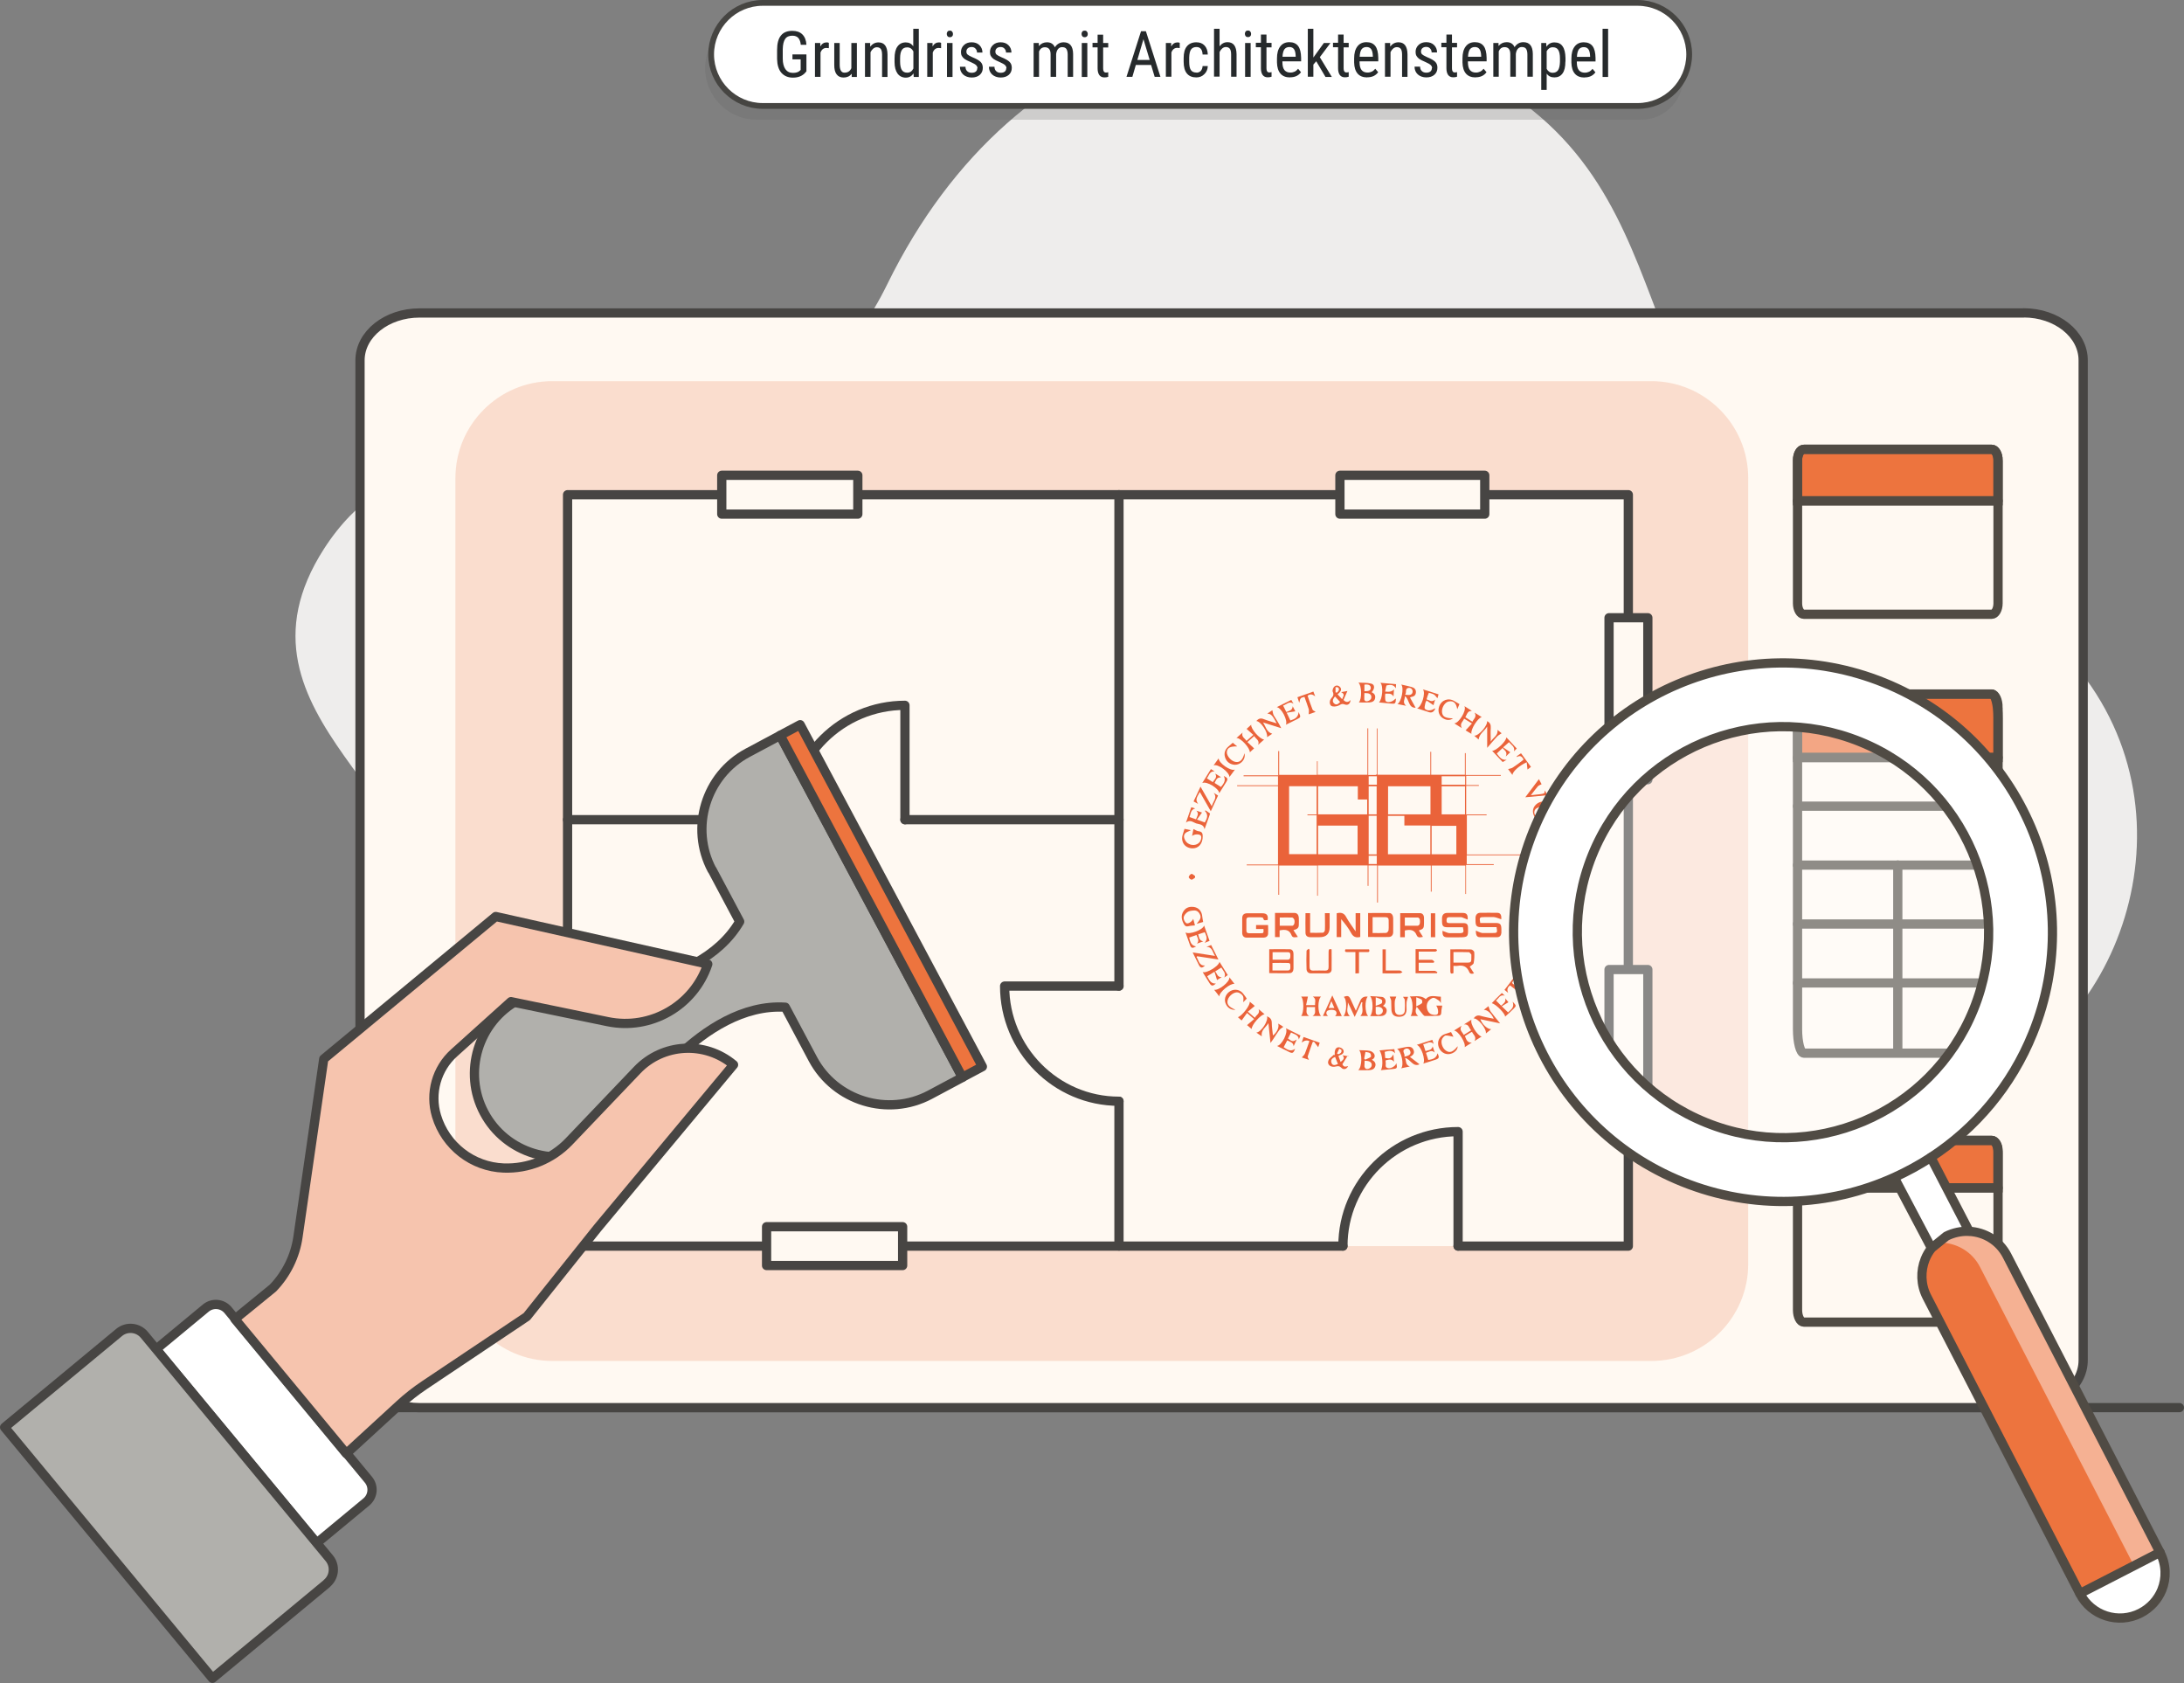 <?xml version="1.0" encoding="UTF-8"?><svg id="a" xmlns="http://www.w3.org/2000/svg" viewBox="0 0 189.09 145.68"><rect x="0" y="0" width="189.09" height="145.68" fill="#808080" stroke="none"/><defs><style>.b,.c,.d,.e,.f,.g,.h,.i,.j,.k{stroke-linecap:round;}.b,.c,.d,.e,.f,.g,.h,.i,.k{stroke-width:.8px;}.b,.c,.d,.e,.f,.g,.h,.j,.k{stroke-linejoin:round;}.b,.c,.d,.i{fill:none;}.b,.i{stroke:#504b44;}.l,.m,.n,.j,.k{fill:#fff;}.c,.e,.f,.g,.h,.k{stroke:#474543;}.d,.j{stroke:#464542;}.o{opacity:.53;}.o,.f{fill:#f6c4ae;}.e{fill:#fff9f2;}.p{fill:#ea633a;}.m{opacity:.44;}.q{fill:#606061;isolation:isolate;opacity:.23;}.r{fill:#262a2c;}.g{fill:#b1b0ac;}.s,.h{fill:#ed743e;}.i{stroke-miterlimit:10;}.n{opacity:.36;}.j{stroke-width:.5px;}.t{fill:#eeedec;}</style></defs><g><path class="t" d="M178.5,121.84s-6.41-23.82,1.88-35.22c8.29-11.4,7.14-31.85-17.25-39.12-24.39-7.27-15.05-29.1-33.63-40.15S88.06,1.66,76.81,24.62s-37.56,5.5-48.75,22.87c-9.47,14.7,11.53,22.03,7.74,33.36-3.79,11.33-13.42,29.69-6.14,40.99H178.5Z"/><line class="d" x1="179.61" y1="121.84" x2="188.69" y2="121.84"/><line class="d" x1="177.35" y1="121.84" x2="176.95" y2="121.84"/><line class="d" x1="18.61" y1="121.84" x2="174.27" y2="121.84"/></g><g><g><path class="q" d="M142.1,10.36H65.51c-2.45,0-4.46-2.01-4.46-4.46h0c0-2.46,2.01-4.47,4.46-4.47h75.76c2.45,0,4.46,2.01,4.46,4.46v.83c0,2-1.63,3.64-3.63,3.64Z"/><path class="j" d="M141.79,9.17H66.03c-2.45,0-4.46-2.01-4.46-4.46h0c0-2.45,2.01-4.46,4.46-4.46h75.76c2.45,0,4.46,2.01,4.46,4.46h0c0,2.45-2.01,4.46-4.46,4.46Z"/></g><path class="r" d="M69.82,6.17l-.09,.11c-.25,.29-.61,.44-1.08,.44-.42,0-.75-.14-1-.42-.24-.28-.36-.68-.37-1.2v-.78c0-.55,.11-.97,.33-1.24,.22-.28,.55-.41,.99-.41,.37,0,.66,.1,.87,.31,.21,.21,.33,.51,.35,.9h-.49c-.02-.25-.09-.44-.2-.58-.12-.14-.29-.21-.53-.21-.28,0-.49,.09-.62,.28-.13,.19-.2,.48-.21,.89v.81c0,.4,.08,.7,.23,.92,.15,.21,.37,.32,.65,.32,.26,0,.47-.06,.6-.19l.07-.07v-.91h-.71v-.43h1.21v1.48Zm1.94-2c-.07-.01-.14-.02-.21-.02-.24,0-.41,.13-.51,.4v2.1h-.48V3.72h.46v.3c.14-.24,.32-.35,.55-.35,.08,0,.14,.01,.19,.04v.47Zm1.96,2.23c-.16,.21-.39,.31-.69,.31-.26,0-.46-.09-.6-.28s-.2-.45-.2-.8v-1.91h.47v1.88c0,.46,.14,.69,.41,.69,.29,0,.49-.13,.6-.39V3.72h.48v2.94h-.45v-.26Zm1.62-2.68v.32c.2-.25,.43-.37,.72-.37,.51,0,.77,.35,.78,1.04v1.95h-.47v-1.93c0-.23-.04-.39-.11-.49-.08-.1-.19-.15-.34-.15-.12,0-.22,.04-.32,.12-.09,.08-.17,.18-.23,.31v2.13h-.48V3.72h.45Zm2.11,1.34c0-.45,.08-.8,.25-1.03,.17-.24,.41-.36,.72-.36,.28,0,.5,.11,.65,.34v-1.52h.48V6.66h-.44l-.02-.31c-.16,.25-.38,.37-.67,.37s-.54-.12-.71-.35c-.17-.24-.26-.57-.26-1v-.3Zm.48,.27c0,.33,.05,.57,.15,.73,.1,.15,.25,.23,.47,.23,.24,0,.41-.12,.53-.36v-1.48c-.12-.23-.3-.35-.53-.35s-.38,.08-.47,.23c-.1,.15-.15,.39-.15,.71v.29Zm3.55-1.16c-.07-.01-.14-.02-.21-.02-.24,0-.41,.13-.51,.4v2.1h-.48V3.72h.46v.3c.14-.24,.32-.35,.55-.35,.08,0,.14,.01,.19,.04v.47Zm1.03-1.23c0,.08-.02,.15-.07,.2-.04,.05-.11,.08-.2,.08s-.16-.03-.2-.08-.07-.12-.07-.2,.02-.15,.07-.21,.11-.08,.2-.08,.16,.03,.2,.09c.05,.06,.07,.13,.07,.21Zm-.04,3.72h-.48V3.72h.48v2.94Zm2.16-.75c0-.1-.04-.19-.12-.27s-.23-.16-.45-.26c-.26-.11-.44-.2-.54-.27s-.18-.16-.24-.26-.08-.21-.08-.35c0-.24,.09-.44,.26-.6s.39-.24,.66-.24c.28,0,.51,.08,.68,.25s.26,.38,.26,.64h-.47c0-.13-.04-.24-.13-.34s-.2-.14-.34-.14-.25,.04-.33,.11-.12,.17-.12,.29c0,.1,.03,.18,.09,.24s.2,.14,.42,.24c.35,.14,.59,.28,.72,.41s.19,.3,.19,.51c0,.26-.09,.46-.26,.61-.17,.15-.41,.23-.7,.23s-.55-.09-.74-.26c-.19-.18-.28-.4-.28-.67h.48c0,.16,.05,.29,.15,.38,.09,.09,.22,.14,.39,.14,.16,0,.28-.04,.36-.11,.08-.07,.12-.17,.12-.29Zm2.51,0c0-.1-.04-.19-.12-.27s-.23-.16-.45-.26c-.26-.11-.44-.2-.54-.27s-.18-.16-.24-.26-.08-.21-.08-.35c0-.24,.09-.44,.26-.6s.39-.24,.66-.24c.28,0,.51,.08,.68,.25s.26,.38,.26,.64h-.47c0-.13-.04-.24-.13-.34s-.2-.14-.34-.14-.25,.04-.33,.11-.12,.17-.12,.29c0,.1,.03,.18,.09,.24s.2,.14,.42,.24c.35,.14,.59,.28,.72,.41s.19,.3,.19,.51c0,.26-.09,.46-.26,.61-.17,.15-.41,.23-.7,.23s-.55-.09-.74-.26c-.19-.18-.28-.4-.28-.67h.48c0,.16,.05,.29,.15,.38,.09,.09,.22,.14,.39,.14,.16,0,.28-.04,.36-.11,.08-.07,.12-.17,.12-.29Zm2.8-2.19v.27c.19-.22,.42-.33,.71-.33,.32,0,.55,.14,.68,.43,.18-.28,.44-.43,.76-.43,.54,0,.81,.34,.82,1.01v1.98h-.47v-1.93c0-.21-.04-.37-.11-.48s-.2-.16-.38-.16c-.14,0-.26,.06-.35,.17s-.14,.26-.16,.43v1.97h-.48v-1.95c0-.41-.17-.61-.49-.61-.24,0-.41,.12-.51,.36v2.2h-.47V3.72h.45Zm4.24-.78c0,.08-.02,.15-.07,.2-.04,.05-.11,.08-.2,.08s-.16-.03-.2-.08-.07-.12-.07-.2,.02-.15,.07-.21,.11-.08,.2-.08,.16,.03,.2,.09c.05,.06,.07,.13,.07,.21Zm-.04,3.72h-.48V3.72h.48v2.94Zm1.37-3.65v.71h.44v.39h-.44v1.82c0,.12,.02,.2,.06,.26,.04,.06,.1,.09,.19,.09,.06,0,.13-.01,.19-.03v.4c-.11,.04-.22,.05-.34,.05-.19,0-.33-.07-.43-.2-.1-.14-.15-.33-.15-.58v-1.82h-.44v-.39h.44v-.71h.47Zm4.15,2.61h-1.32l-.3,1.03h-.51l1.26-3.95h.42l1.26,3.95h-.5l-.31-1.03Zm-1.19-.43h1.07l-.54-1.8-.53,1.8Zm3.67-1.03c-.07-.01-.14-.02-.21-.02-.24,0-.41,.13-.51,.4v2.1h-.48V3.72h.46v.3c.14-.24,.32-.35,.55-.35,.08,0,.14,.01,.19,.04v.47Zm1.44,2.13c.16,0,.28-.05,.38-.15,.09-.1,.15-.24,.16-.42h.45c-.01,.28-.11,.52-.3,.7-.19,.19-.42,.28-.69,.28-.36,0-.63-.11-.82-.34-.19-.23-.28-.57-.28-1.02v-.32c0-.44,.09-.78,.28-1.01,.19-.23,.46-.35,.82-.35,.3,0,.53,.09,.71,.28s.27,.45,.28,.78h-.45c-.01-.22-.06-.38-.15-.49s-.22-.16-.38-.16c-.21,0-.37,.07-.47,.21-.1,.14-.15,.37-.16,.69v.37c0,.35,.05,.59,.15,.73,.1,.14,.26,.21,.48,.21Zm2.01-2.28c.18-.24,.41-.36,.69-.36,.51,0,.77,.35,.78,1.04v1.95h-.47v-1.93c0-.23-.04-.39-.11-.49-.08-.1-.19-.15-.34-.15-.12,0-.22,.04-.32,.12-.09,.08-.17,.18-.23,.31v2.13h-.48V2.49h.48v1.53Zm2.73-1.08c0,.08-.02,.15-.07,.2-.04,.05-.11,.08-.2,.08s-.16-.03-.2-.08-.07-.12-.07-.2,.02-.15,.07-.21,.11-.08,.2-.08,.16,.03,.2,.09c.05,.06,.07,.13,.07,.21Zm-.04,3.72h-.48V3.72h.48v2.94Zm1.37-3.65v.71h.44v.39h-.44v1.82c0,.12,.02,.2,.06,.26,.04,.06,.1,.09,.19,.09,.06,0,.13-.01,.19-.03v.4c-.11,.04-.22,.05-.34,.05-.19,0-.33-.07-.43-.2-.1-.14-.15-.33-.15-.58v-1.82h-.44v-.39h.44v-.71h.47Zm2.04,3.7c-.36,0-.64-.11-.83-.33-.19-.22-.29-.54-.3-.96v-.36c0-.44,.09-.78,.28-1.03,.19-.25,.45-.37,.79-.37s.59,.11,.76,.33c.17,.22,.25,.56,.26,1.02v.31h-1.62v.07c0,.31,.06,.54,.18,.69,.12,.14,.29,.21,.51,.21,.14,0,.26-.03,.37-.08,.11-.05,.21-.14,.3-.25l.25,.3c-.21,.29-.52,.44-.94,.44Zm-.05-2.63c-.2,0-.34,.07-.44,.2-.09,.14-.15,.35-.16,.64h1.14v-.06c-.01-.28-.06-.48-.15-.6-.09-.12-.22-.18-.4-.18Zm2.32,1.23l-.25,.29v1.05h-.48V2.49h.48v2.49l.91-1.26h.57l-.92,1.23,1.04,1.71h-.55l-.79-1.34Zm2.37-2.3v.71h.44v.39h-.44v1.82c0,.12,.02,.2,.06,.26,.04,.06,.1,.09,.19,.09,.06,0,.13-.01,.19-.03v.4c-.11,.04-.22,.05-.34,.05-.19,0-.33-.07-.43-.2-.1-.14-.15-.33-.15-.58v-1.82h-.44v-.39h.44v-.71h.47Zm2.04,3.7c-.36,0-.64-.11-.83-.33-.19-.22-.29-.54-.3-.96v-.36c0-.44,.09-.78,.28-1.03,.19-.25,.45-.37,.79-.37s.59,.11,.76,.33c.17,.22,.25,.56,.26,1.02v.31h-1.62v.07c0,.31,.06,.54,.18,.69,.12,.14,.29,.21,.51,.21,.14,0,.26-.03,.37-.08,.11-.05,.21-.14,.3-.25l.25,.3c-.21,.29-.52,.44-.94,.44Zm-.05-2.63c-.2,0-.34,.07-.44,.2-.09,.14-.15,.35-.16,.64h1.14v-.06c-.01-.28-.06-.48-.15-.6-.09-.12-.22-.18-.4-.18Zm2.04-.36v.32c.2-.25,.43-.37,.72-.37,.51,0,.77,.35,.78,1.04v1.95h-.47v-1.93c0-.23-.04-.39-.11-.49-.08-.1-.19-.15-.34-.15-.12,0-.22,.04-.32,.12-.09,.08-.17,.18-.23,.31v2.13h-.48V3.72h.45Zm3.63,2.19c0-.1-.04-.19-.12-.27s-.23-.16-.45-.26c-.26-.11-.44-.2-.54-.27s-.18-.16-.24-.26-.08-.21-.08-.35c0-.24,.09-.44,.26-.6s.39-.24,.66-.24c.28,0,.51,.08,.68,.25s.26,.38,.26,.64h-.47c0-.13-.04-.24-.13-.34s-.2-.14-.34-.14-.25,.04-.33,.11-.12,.17-.12,.29c0,.1,.03,.18,.09,.24s.2,.14,.42,.24c.35,.14,.59,.28,.72,.41s.19,.3,.19,.51c0,.26-.09,.46-.26,.61-.17,.15-.41,.23-.7,.23s-.55-.09-.74-.26c-.19-.18-.28-.4-.28-.67h.48c0,.16,.05,.29,.15,.38,.09,.09,.22,.14,.39,.14,.16,0,.28-.04,.36-.11,.08-.07,.12-.17,.12-.29Zm1.72-2.9v.71h.44v.39h-.44v1.82c0,.12,.02,.2,.06,.26,.04,.06,.1,.09,.19,.09,.06,0,.13-.01,.19-.03v.4c-.11,.04-.22,.05-.34,.05-.19,0-.33-.07-.43-.2-.1-.14-.15-.33-.15-.58v-1.82h-.44v-.39h.44v-.71h.47Zm2.04,3.7c-.36,0-.64-.11-.83-.33-.19-.22-.29-.54-.3-.96v-.36c0-.44,.09-.78,.28-1.03,.19-.25,.45-.37,.79-.37s.59,.11,.76,.33c.17,.22,.25,.56,.26,1.02v.31h-1.62v.07c0,.31,.06,.54,.18,.69,.12,.14,.29,.21,.51,.21,.14,0,.26-.03,.37-.08,.11-.05,.21-.14,.3-.25l.25,.3c-.21,.29-.52,.44-.94,.44Zm-.05-2.63c-.2,0-.34,.07-.44,.2-.09,.14-.15,.35-.16,.64h1.14v-.06c-.01-.28-.06-.48-.15-.6-.09-.12-.22-.18-.4-.18Zm2.04-.36v.27c.19-.22,.42-.33,.71-.33,.32,0,.55,.14,.68,.43,.18-.28,.44-.43,.76-.43,.54,0,.81,.34,.82,1.01v1.98h-.47v-1.93c0-.21-.04-.37-.11-.48s-.2-.16-.38-.16c-.14,0-.26,.06-.35,.17s-.14,.26-.16,.43v1.97h-.48v-1.95c0-.41-.17-.61-.49-.61-.24,0-.41,.12-.51,.36v2.2h-.47V3.72h.45Zm5.79,1.61c0,.47-.08,.81-.25,1.04-.17,.23-.4,.34-.7,.34s-.52-.11-.67-.33v1.41h-.47V3.72h.43l.02,.33c.16-.25,.39-.38,.69-.38,.32,0,.56,.11,.71,.34,.16,.22,.24,.56,.25,1.01v.32Zm-.47-.27c0-.33-.05-.57-.15-.73-.1-.16-.26-.23-.48-.23s-.4,.12-.52,.34v1.53c.12,.22,.29,.34,.52,.34,.21,0,.37-.08,.47-.23,.1-.16,.15-.4,.16-.72v-.29Zm2.12,1.66c-.36,0-.64-.11-.83-.33-.19-.22-.29-.54-.3-.96v-.36c0-.44,.09-.78,.28-1.03,.19-.25,.45-.37,.79-.37s.59,.11,.76,.33c.17,.22,.25,.56,.26,1.02v.31h-1.62v.07c0,.31,.06,.54,.18,.69,.12,.14,.29,.21,.51,.21,.14,0,.26-.03,.37-.08,.11-.05,.21-.14,.3-.25l.25,.3c-.21,.29-.52,.44-.94,.44Zm-.05-2.63c-.2,0-.34,.07-.44,.2-.09,.14-.15,.35-.16,.64h1.14v-.06c-.01-.28-.06-.48-.15-.6-.09-.12-.22-.18-.4-.18Zm2.1,2.58h-.48V2.49h.48V6.66Z"/></g><g><path class="e" d="M175.21,27.09H36.32c-2.84,0-5.15,1.83-5.15,4.1V117.74c0,2.26,2.31,4.1,5.15,4.1H175.21c2.84,0,5.15-1.84,5.15-4.1V31.18c0-2.27-2.31-4.1-5.15-4.1Z"/><path class="o" d="M142.98,32.99H47.82c-4.63,0-8.39,3.76-8.39,8.39V109.41c0,4.63,3.76,8.39,8.39,8.39h95.15c4.63,0,8.39-3.76,8.39-8.39V41.38c0-4.63-3.76-8.39-8.39-8.39Z"/><g><path class="l" d="M172.99,39.84v3.51h-17.36v-3.51c0-.53,.24-.95,.55-.95h16.26c.31,0,.55,.42,.55,.95Z"/><path class="s" d="M172.99,43.5v-3.66c0-.53-.24-.95-.55-.95h-16.26c-.31,0-.55,.42-.55,.95v3.66h17.36Z"/></g><g><path class="l" d="M172.99,99.59v3.23h-17.36v-3.23c0-.49,.24-.87,.55-.87h16.26c.31,0,.55,.39,.55,.87Z"/><path class="s" d="M172.99,102.86v-3.1c0-.58-.24-1.05-.55-1.05h-16.26c-.31,0-.55,.46-.55,1.05v3.1h17.36Z"/></g><g><path class="s" d="M172.99,65.22v-3.98c0-.65-.24-1.17-.55-1.17h-16.26c-.31,0-.55,.52-.55,1.17v3.98h17.36Z"/><path class="s" d="M172.99,65.22v-3.08c0-1.15-.24-2.07-.55-2.07h-16.26c-.31,0-.55,.91-.55,2.07v3.08h17.36Z"/></g><g><path class="i" d="M172.99,39.84v3.51h-17.36v-3.51c0-.53,.24-.95,.55-.95h16.26c.31,0,.55,.42,.55,.95Z"/><g><path class="i" d="M172.99,43.35v8.87c0,.52-.24,.95-.55,.95h-16.26c-.31,0-.55-.43-.55-.95v-12.38c0-.53,.24-.95,.55-.95h16.26c.31,0,.55,.42,.55,.95v3.51Z"/><line class="i" x1="155.63" y1="43.35" x2="172.99" y2="43.35"/></g></g><g><path class="i" d="M172.99,99.59v3.23h-17.36v-3.23c0-.49,.24-.87,.55-.87h16.26c.31,0,.55,.39,.55,.87Z"/><g><path class="i" d="M172.99,103.62v9.77c0,.57-.24,1.05-.55,1.05h-16.26c-.31,0-.55-.47-.55-1.05v-13.64c0-.58,.24-1.05,.55-1.05h16.26c.31,0,.55,.46,.55,1.05v3.87Z"/><line class="i" x1="155.63" y1="102.82" x2="172.99" y2="102.82"/></g></g><g><path class="i" d="M172.99,61.25v4.32h-17.36v-4.32c0-.65,.24-1.17,.55-1.17h16.26c.31,0,.55,.52,.55,1.17Z"/><g><path class="i" d="M172.99,69.78v19.31c0,1.13-.24,2.07-.55,2.07h-16.26c-.31,0-.55-.94-.55-2.07v-26.95c0-1.15,.24-2.07,.55-2.07h16.26c.31,0,.55,.91,.55,2.07v7.64Z"/><line class="i" x1="155.63" y1="65.57" x2="172.99" y2="65.57"/><line class="i" x1="155.63" y1="69.78" x2="172.99" y2="69.78"/><line class="i" x1="155.63" y1="74.88" x2="172.99" y2="74.88"/><line class="i" x1="155.63" y1="79.98" x2="172.99" y2="79.98"/><line class="i" x1="155.63" y1="85.08" x2="172.99" y2="85.08"/><line class="i" x1="164.31" y1="74.88" x2="164.31" y2="90.73"/></g></g><g><polyline class="e" points="116.27 107.86 49.14 107.86 49.14 42.82 140.98 42.82 140.98 107.86 126.24 107.86"/><path class="c" d="M126.24,107.85v-9.9c-5.47,0-9.97,4.43-9.97,9.9"/><path class="c" d="M78.35,70.95v-9.9c-5.47,0-9.97,4.43-9.97,9.9"/><path class="c" d="M96.88,85.35h-9.9c0,5.47,4.43,9.97,9.9,9.97"/><polygon class="e" points="62.49 41.14 62.49 42.82 62.49 44.5 74.27 44.5 74.27 42.82 74.27 41.14 62.49 41.14"/><polygon class="e" points="66.37 106.18 66.37 107.86 66.37 109.54 78.15 109.54 78.15 107.86 78.15 106.18 66.37 106.18"/><polygon class="e" points="49.14 82.88 47.46 82.88 47.46 94.66 49.14 94.66 50.82 94.66 50.82 82.88 49.14 82.88"/><polygon class="e" points="122.43 41.14 116.01 41.14 116.01 42.82 116.01 44.5 122.43 44.5 128.55 44.5 128.55 41.14 122.43 41.14"/><rect class="e" x="139.31" y="53.47" width="3.36" height="14.02"/><rect class="e" x="139.31" y="83.92" width="3.36" height="14.02"/><polyline class="e" points="96.88 85.35 96.88 72.71 96.88 42.82"/><line class="e" x1="96.88" y1="107.85" x2="96.88" y2="95.32"/><line class="e" x1="78.35" y1="70.95" x2="96.88" y2="70.95"/><line class="e" x1="49.14" y1="70.95" x2="68.38" y2="70.95"/></g></g><g><path class="p" d="M126.93,74.89v2.49h-.06v-2.46h-2.92v2.26h-.07v-2.26h-4.58v3.2h-.07v-3.21h-.75v1.77h-.07v-1.77h-4.31v2.62h-.06v-2.61h-3.29v2.53h-.07v-2.55h-2.74v-.07h2.71v-6.79h-3.54v-.07h3.54v-.78h-2.98v-.08h3v-2.1h.08v2.06h3.27v-1.18h.06v1.17h4.31v-4.02h.07v4.04c.22,0,.4,0,.59,0,.21,0,.15-.16,.15-.28,0-1.15,0-2.3,0-3.44v-.31h.06v4.01h4.58v-1.99h.07v1.99h2.92v-1.87h.07v1.89h3.04v.07h-3v.8h1.1v.07h-1.1v2.48h1.77v.07h-1.71v3.39h4.73v.07h-4.74v.77h2.34v.07h-2.41Zm-15.32-6.84v5.88h2.38v-3.36h-.79v-.07h.79v-2.45h-2.39Zm8.56,5.89h3.67v-2.49h-2.25v-.83h-1.42v3.33Zm-2.61-5.88h-3.44v2.43h4.25v-1.29h-.81v-1.14Zm2.62,0v2.43h3.67v-2.43h-3.67Zm-6.06,3.4v2.48h3.42v-2.48h-3.42Zm9.83,2.48h2.14v-2.46h-2.14v2.46Zm2.89-5.88h-2.02v2.43h2.02v-2.43Zm-8.34,2.55v3.34h.69v-3.34h-.69Zm0-.12h.69v-2.43h-.69v2.43Zm8.35-3.3h-2.03v.73h2.03v-.73Zm-8.35,.73h.71v-.73h-.71v.73Zm0,6.15v.72h.7v-.72h-.7Z"/><path class="p" d="M127.78,80.55c.16,.07,.28,.13,.4,.17,.07,.03,.15,.04,.22,.04,.27,0,.54,0,.81,0,.43,0,.45-.02,.36-.51-.43,0-.87,0-1.31,0-.41,0-.5-.1-.51-.51,0-.11,0-.21,0-.32,.02-.24,.15-.4,.4-.41,.49,0,.98-.01,1.47,0,.28,0,.39,.17,.36,.56-.14-.05-.27-.1-.41-.14-.08-.02-.16-.05-.24-.05-.27,0-.54,0-.81,0-.42,0-.45,.03-.36,.51,.43,0,.87,0,1.31,0,.41,0,.51,.1,.52,.51,0,.12,0,.23,0,.35-.02,.22-.14,.37-.36,.37-.5,0-1,.01-1.5,0-.26,0-.36-.17-.35-.58Z"/><path class="p" d="M127.08,79.6c-.15-.06-.26-.11-.38-.15-.06-.02-.12-.06-.19-.06-.35,0-.69,0-1.04,0-.21,0-.22,.12-.23,.28,0,.18,.06,.23,.24,.23,.4,0,.81,0,1.21,0,.31,0,.41,.11,.41,.42,.02,.78,0,.81-.8,.81-.33,0-.66,0-.98,0-.34,0-.45-.14-.43-.56,.14,.05,.25,.1,.37,.14,.08,.03,.16,.06,.24,.06,.27,0,.54,0,.81,0,.42,0,.45-.05,.35-.51-.43,0-.87,0-1.31,0-.4,0-.49-.1-.5-.49,0-.11,0-.21,0-.32,.02-.28,.16-.42,.44-.43,.45-.01,.91,0,1.36,0,.33,0,.45,.15,.42,.58Z"/><path class="p" d="M109.74,79.63c-.14,0-.32,.12-.37-.15,0-.04-.12-.08-.19-.08-.35,0-.69,0-1.04,0-.16,0-.23,.06-.23,.22,0,.3,0,.6,0,.9,0,.19,.07,.26,.26,.26,.31,0,.62,0,.93,0,.31,0,.31-.01,.29-.37h-.64v-.34h1.04c0,.26,.02,.51,0,.77-.02,.2-.17,.31-.39,.32-.48,0-.96,0-1.45,0-.25,0-.39-.14-.4-.4,0-.42,0-.85,0-1.27,0-.3,.14-.44,.44-.44,.43,0,.87,0,1.3,0,.4,0,.53,.18,.46,.61Z"/><path class="p" d="M118.45,81.12v-2.09c.62,0,1.23-.02,1.84,0,.21,0,.32,.21,.33,.42,0,.41,.01,.83,0,1.24,0,.23-.14,.41-.37,.41-.59,.02-1.19,0-1.8,0Zm.39-1.73v1.37c.4,0,.79,.01,1.17-.01,.08,0,.2-.15,.21-.23,.03-.29,0-.58,.01-.87,0-.18-.09-.26-.27-.26-.37,0-.73,0-1.13,0Z"/><path class="p" d="M117.77,81.1c-.36,.09-.61,0-.79-.34-.23-.43-.53-.81-.86-1.2v1.55h-.39v-2.06c.36-.09,.63-.04,.82,.32,.22,.41,.51,.79,.82,1.25v-1.58h.4v2.06Z"/><path class="p" d="M111.99,80.52c.13,.2,.24,.37,.38,.58-.23,.02-.45,.11-.55-.15-.19-.5-.57-.51-1.03-.42v.58h-.4v-2.09c.57,0,1.13,0,1.68,0,.24,0,.36,.17,.38,.4,.01,.22,.01,.44,0,.66-.01,.24-.13,.34-.46,.43Zm-1.19-.39c.38,0,.74,0,1.1,0,.06,0,.14-.11,.16-.18,.03-.11,.03-.24,0-.34-.02-.08-.12-.18-.18-.19-.35-.02-.71,0-1.08,0v.73Z"/><path class="p" d="M122.84,80.53l.36,.56c-.24,.05-.44,.11-.55-.15-.19-.48-.57-.5-1.02-.4v.58h-.4v-2.08c.58,0,1.14,0,1.71,0,.22,0,.34,.16,.35,.39,0,.16,0,.33,0,.49,0,.42-.05,.49-.45,.62Zm-1.21-.4c.38,0,.75,0,1.11,0,.07,0,.17-.1,.18-.16,.03-.13,.03-.27,0-.4-.01-.06-.1-.15-.16-.15-.37-.01-.74,0-1.13,0v.73Z"/><path class="p" d="M124.75,86.27v.55c-.08-.1-.1-.17-.15-.2-.17-.1-.35-.27-.51-.25-.17,.02-.38,.2-.47,.36-.19,.34-.07,.81,.19,1,.18,.13,.54,.16,.65,.05,.11-.11,.04-.57-.12-.74h.53c-.03,.18-.08,.36-.08,.55,0,.21-.07,.32-.26,.33-.39,.02-.78,.03-1.17,.02-.06,0-.13-.1-.19-.16-.17-.21-.33-.42-.51-.64-.16,.36-.11,.62,.13,.8h-.66c.24-.31,.23-1.47-.08-1.69,.52,0,.98-.12,1.4,.23,.35-.42,.83-.21,1.3-.21Zm-2.14,.84c.2-.1,.37-.16,.5-.28,.05-.04,.03-.26-.02-.3-.12-.09-.28-.13-.47-.21v.79Z"/><path class="p" d="M109.89,82.16c.6,0,1.19-.01,1.77,0,.22,0,.33,.18,.33,.4,0,.42,0,.85,0,1.27,0,.22-.11,.4-.33,.4-.58,.02-1.17,0-1.77,0v-2.09Zm.29,.25v.66c.45,0,.87,0,1.29,0,.21,0,.25-.14,.25-.31,0-.16,.02-.34-.2-.34-.44-.01-.88,0-1.33,0Zm-.01,1.59c.46,0,.89,0,1.33,0,.17,0,.23-.11,.22-.27-.01-.16,.05-.37-.19-.38-.45-.02-.9,0-1.36,0v.66Z"/><path class="p" d="M113.44,80.74c.4,0,.76,.01,1.11-.01,.06,0,.16-.15,.16-.23,.02-.48,0-.96,0-1.46h.41v1.22q0,.86-.87,.86c-.27,0-.54,0-.81,0-.24,0-.4-.12-.41-.36-.02-.57,0-1.13,0-1.72h.4v1.69Z"/><path class="p" d="M125.84,83.6v.63c-.18,.08-.27,.05-.27-.15,0-.63,0-1.25,0-1.91,.61,0,1.2-.01,1.79,.01,.1,0,.28,.15,.28,.24,.02,.31,.01,.63-.05,.94-.02,.11-.21,.2-.34,.31,.11,.17,.23,.36,.37,.58-.18,.06-.34,.07-.42-.13-.19-.47-.54-.6-1.01-.52-.11,.02-.23,0-.36,0Zm0-.28c.31,0,.62,0,.93,0,.66,0,.62,.06,.62-.66,0,0,0-.02,0-.03-.07-.08-.14-.21-.22-.21-.44-.02-.88-.01-1.33-.01v.91Z"/><path class="p" d="M122.83,82.39v.69c.38,0,.76,0,1.13,0,.08,0,.15,.09,.22,.14l-.05,.11h-1.3v.7c.46,0,.92,0,1.38,0,.08,0,.16,.08,.24,.12l-.04,.09h-1.85v-2.09c.59,0,1.18,0,1.76,0,.04,0,.08,.08,.11,.12-.06,.04-.11,.1-.17,.1-.38,0-.75,0-1.13,0h-.3Z"/><path class="p" d="M116.91,87.95c-.18,0-.32,0-.47,0-.04,0-.07,0-.12-.01,.3-.27,.31-1.46,.02-1.65,.36-.14,.46-.1,.61,.24,.14,.3,.28,.61,.44,.96,.14-.33,.27-.61,.39-.89q.18-.4,.64-.33c-.27,.25-.26,1.44,.04,1.67h-.68c.35-.35,.08-.79,.18-1.17l-.08-.03c-.19,.41-.37,.81-.59,1.28-.22-.46-.4-.86-.59-1.26,.03,.4-.23,.83,.18,1.2Z"/><path class="p" d="M135.29,73.31c-.27-.26-1.49,0-1.65,.37-.05-.26-.1-.48-.14-.69,.46,.23,.85-.08,1.26-.14-.45-.1-.9-.2-1.43-.32,.41-.31,.76-.57,1.11-.84-.39,.11-.87-.05-1.14,.42-.04-.2-.08-.38-.13-.59,.35,.28,1.54,.02,1.65-.32,.2,.42,.2,.45-.17,.72-.24,.18-.49,.37-.79,.59,.35,.07,.64,.13,.92,.2q.44,.09,.5,.6Z"/><path class="p" d="M134.03,78.94c.38,.3,.73,.58,1.15,.91-.5,.1-.93,.19-1.36,.28,.39,.07,.75,.41,1.2,.13-.05,.2-.09,.38-.15,.6-.16-.41-1.35-.71-1.62-.46,.02-.47,.03-.48,.46-.56,.3-.06,.6-.12,.98-.19-.28-.22-.53-.41-.77-.6q-.34-.27-.16-.71c.17,.32,1.36,.6,1.66,.33l-.18,.74c-.13-.27-.59-.45-1.2-.47Z"/><path class="p" d="M113.38,82.2c0,.49,0,.98,0,1.47,0,.25,.09,.35,.34,.34,.33-.01,.66-.01,.98,0,.26,.01,.34-.1,.33-.35-.01-.43,0-.87,0-1.3,0-.18,.06-.25,.26-.19,0,.58,.01,1.16,0,1.75,0,.21-.16,.33-.37,.33-.47,0-.95,0-1.42,0-.23,0-.37-.15-.38-.36-.02-.53-.02-1.06,0-1.59,0-.06,.12-.12,.19-.18l.07,.08Z"/><path class="p" d="M114.35,87.94h-.71c.34-.2,.18-.49,.22-.77h-.73c.02,.26-.13,.55,.21,.77h-.69c.25-.25,.26-1.45,0-1.68h.59l-.16,.74h.78c-.03-.25,.14-.53-.2-.74h.72c-.31,.22-.31,1.43,0,1.68Z"/><path class="p" d="M119.74,87.07c.26,.11,.37,.29,.3,.54-.07,.26-.29,.33-.52,.34-.3,.01-.59,0-.9,0,.29-.29,.28-1.47,0-1.73,.35,.02,.7,.03,1.04,.07,.29,.04,.48,.5,.08,.77Zm-.63,.08c0,.19-.01,.36,0,.53,0,.06,.07,.14,.12,.15,.21,.06,.46-.09,.49-.28,.04-.21-.09-.36-.34-.4-.07-.01-.15,0-.27,0Zm0-.09c.21-.08,.39-.12,.52-.22,.05-.04,.05-.26,0-.3-.13-.1-.3-.14-.52-.22v.74Z"/><path class="p" d="M126.79,61.12c.25,.16,.43,.27,.64,.41-.3,.03-.34,.08-.56,.55,.19,.12,.38,.24,.61,.39,.1-.25,.41-.4,.19-.79l.62,.39c-.34,.06-1,1.1-.89,1.45-.22-.13-.4-.24-.51-.3,.18-.19,.35-.38,.55-.6-.25-.16-.45-.28-.68-.42-.08,.26-.41,.41-.2,.82-.24-.15-.43-.27-.65-.41,.39,0,1.07-1.09,.89-1.46Z"/><path class="p" d="M118.76,59.92c.25,.11,.35,.29,.29,.54-.06,.25-.26,.32-.48,.34-.31,.02-.61,0-.92,0,.28-.3,.25-1.48-.04-1.72,.37,.03,.75,0,1.1,.09,.33,.07,.34,.44,.04,.75Zm-.63,.07c0,.1-.01,.17-.01,.25,0,.1,0,.19,0,.29,0,.06,.05,.13,.09,.15,.16,.08,.47-.07,.51-.25,.05-.23-.06-.37-.28-.42-.1-.02-.2-.01-.32-.02Zm0-.16c.4,.01,.56-.08,.55-.29,0-.23-.2-.33-.55-.28v.57Z"/><path class="p" d="M117.66,90.9c.31,.02,.63,0,.94,.06,.14,.03,.32,.15,.38,.28,.09,.18,.03,.38-.21,.49,.25,.13,.39,.32,.29,.59-.1,.26-.33,.3-.57,.31-.28,.01-.57,0-.9,0,.35-.26,.35-1.5,.07-1.74Zm.49,.91c0,.11-.01,.19-.01,.28,0,.09-.02,.18,0,.26,.02,.06,.07,.14,.12,.16,.18,.07,.45-.07,.49-.24,.06-.21-.06-.38-.31-.43-.09-.02-.19-.02-.3-.03Zm-.04-.18l.09,.09c.17-.08,.35-.13,.49-.24,.04-.03,0-.27-.07-.32-.1-.08-.26-.07-.4-.11l-.11,.58Z"/><path class="p" d="M127.43,89.32c-.07,.04-.13,.06-.17,.09-.15,.09-.29,.18-.43,.27,.17,.46,.28,.57,.6,.56l-.62,.4c.12-.36-.54-1.41-.92-1.44,.21-.13,.4-.25,.65-.41-.23,.39,.08,.54,.19,.79,.21-.13,.41-.26,.64-.4-.19-.18-.18-.55-.62-.51,.23-.15,.42-.26,.65-.41-.15,.34,.51,1.4,.88,1.46l-.62,.39c.21-.38-.11-.54-.21-.79Z"/><path class="p" d="M115.8,60.09c.13,.14,.25,.27,.4,.43,.08-.24,.3-.43-.09-.61l.55-.1c-.12,.27-.23,.52-.34,.78,.21,.22,.41,.22,.61,0-.03,.34-.23,.49-.52,.38-.17-.07-.27-.04-.43,.06-.17,.1-.42,.15-.62,.11-.26-.05-.31-.46-.09-.71,.16-.17,.23-.31,.12-.55-.05-.11,.02-.31,.1-.41,.14-.17,.35-.17,.51-.02,.16,.15,.13,.33-.02,.49-.05,.06-.11,.1-.19,.17Zm-.21,.19c-.22,.25-.25,.45-.09,.6,.16,.15,.31,.12,.53-.12-.14-.15-.28-.31-.44-.47Zm.05-.34h.13c.11-.12,.24-.25,.09-.43-.03-.04-.15-.02-.23-.03v.45Z"/><path class="p" d="M122.57,61.26c-.66,.02-.52-.71-.93-1.01,0,.3-.25,.54,.1,.84-.28-.06-.5-.1-.75-.15,.34-.18,.59-1.38,.33-1.69,.33,.08,.61,.13,.88,.21,.23,.06,.4,.19,.39,.46-.01,.27-.18,.37-.41,.41-.03,0-.05,.02-.1,.05,.16,.3,.32,.59,.49,.89Zm-.93-1.13c.45,.07,.62,0,.66-.22,.04-.19-.12-.4-.34-.37-.37,.05-.13,.41-.32,.6Z"/><path class="p" d="M122.91,92.12c-.59,.27-.76-.42-1.26-.55,.12,.28,.01,.59,.41,.74-.28,.06-.5,.11-.75,.16,.27-.3,.02-1.49-.35-1.68,.27-.06,.51-.12,.75-.16,.25-.04,.52-.07,.66,.22,.13,.27,.01,.48-.3,.63,.3,.23,.56,.43,.83,.64Zm-1.32-.66c.43-.08,.58-.22,.52-.44-.07-.23-.26-.32-.45-.23-.35,.17,.03,.42-.07,.67Z"/><path class="p" d="M116.68,91.38c-.15,.24-.29,.48-.46,.74,.11,.21,.19,.24,.5,.16-.13,.27-.39,.35-.6,.13-.15-.15-.27-.14-.45-.1-.45,.12-.81-.16-.65-.53,.08-.2,.31-.33,.47-.49l.07,.05c0-.09,0-.19,0-.28,.02-.23,.13-.42,.36-.41,.14,0,.34,.12,.39,.24,.09,.23-.08,.37-.29,.44-.04,.01-.07,.03-.14,.07,.06,.16,.12,.32,.19,.52,.18-.17,.41-.27,.18-.58,.21,.04,.37,.07,.54,.1l-.11-.06Zm-.84,.72c-.08-.21-.16-.41-.25-.62-.25,.11-.4,.25-.31,.52,.07,.21,.25,.24,.55,.1Zm-.08-.91l.11,.06c.17-.06,.32-.14,.27-.36-.01-.05-.13-.08-.19-.12l-.19,.42Z"/><path class="p" d="M108.65,88.09c.12-.25,.47-.35,.32-.74l.52,.44c-.34,.02-1.14,.93-1.12,1.28-.16-.14-.3-.26-.4-.34,.19-.16,.38-.33,.61-.52-.22-.19-.39-.34-.61-.53-.16,.22-.31,.43-.47,.65l-.32-.28c.4-.16,1.08-1.06,1.02-1.35,.17,.14,.32,.27,.44,.37-.19,.16-.38,.31-.6,.5,.21,.19,.39,.34,.61,.53Z"/><path class="p" d="M108.58,64.78c-.09,.08-.23,.2-.37,.34,.03-.36-.79-1.27-1.16-1.24l.53-.47c-.12,.38,.2,.49,.34,.72,.19-.17,.37-.33,.59-.52l-.58-.52c.09-.08,.24-.21,.4-.36-.06,.34,.75,1.27,1.12,1.28-.17,.15-.33,.29-.52,.46,.15-.4-.2-.5-.34-.76-.2,.17-.37,.33-.59,.52l.58,.55Z"/><path class="p" d="M117.66,82.41v1.83l-.31,.02v-1.85c-.27,0-.5,0-.72,0-.19,0-.21-.08-.15-.24h2.05c.06,.15,.04,.25-.15,.24-.23,0-.46,0-.71,0Z"/><path class="p" d="M133.56,80.83c.53,0,.95,.36,.95,.84,0,.5-.36,.88-.83,.88-.51,0-.94-.39-.95-.86,0-.47,.37-.86,.83-.86Zm-.12,.23c-.27,.04-.46,.16-.54,.38-.08,.21,0,.42,.18,.53,.23,.13,.48,.24,.74,.29,.25,.05,.48-.1,.52-.35,.02-.16-.07-.41-.19-.52-.2-.16-.47-.23-.71-.34Z"/><path class="p" d="M134.51,70.23c0,.45-.44,.86-.94,.87-.44,0-.83-.38-.85-.85-.02-.46,.41-.87,.92-.88,.46-.01,.85,.38,.86,.86Zm-1.07,.65c.26-.14,.54-.24,.76-.42,.1-.08,.17-.34,.11-.46-.07-.15-.28-.33-.42-.32-.28,.02-.57,.14-.83,.27-.19,.1-.27,.31-.19,.53,.09,.23,.27,.34,.55,.4Z"/><path class="p" d="M102.58,71.75c.14,.03,.3,.06,.53,.11-.12,.06-.17,.09-.23,.11-.24,.08-.4,.26-.37,.49,.03,.18,.15,.4,.3,.51,.35,.26,.79,.21,1.03-.05,.16-.17,.22-.5,.11-.61-.14-.13-.55-.12-.74,.05l.12-.6c.16,.07,.3,.18,.44,.19,.29,.03,.36,.17,.36,.43,.01,.65-.37,1.09-.94,1.05-.64-.05-.99-.59-.78-1.22,.05-.15,.09-.29,.15-.48Z"/><path class="p" d="M104.15,79.81c-.14,.04-.3,.08-.54,.15,.09-.11,.12-.16,.16-.21,.15-.17,.23-.35,.13-.58-.11-.23-.27-.38-.53-.36-.19,.01-.4,.03-.55,.13-.15,.1-.31,.29-.34,.46-.02,.16,.08,.4,.22,.5,.14,.11,.52-.13,.61-.37,.06,.25,.11,.44,.15,.57-.2,.02-.39,.02-.56,.07-.18,.05-.29,0-.38-.15-.22-.38-.31-.78-.04-1.17,.22-.32,.55-.4,.92-.34,.4,.07,.65,.38,.69,.81,.01,.15,.05,.31,.08,.49Z"/><path class="p" d="M110.54,62.62c-.38-.72-.49-.83-.82-.85l.44-.3c.04,.16,.05,.32,.12,.45,.22,.36,.46,.71,.65,1.11-.53-.16-1.05-.33-1.58-.5,.24,.35,.3,.83,.8,.98-.14,.09-.29,.19-.45,.3,.1-.41-.55-1.39-.93-1.4,.18-.2,.36-.28,.63-.17,.36,.14,.73,.24,1.14,.37Z"/><path class="p" d="M104.72,81.44l-.43,.17c.33-.35,.13-.62,.02-.92l-.57,.18c.08,.25,.06,.54,.44,.61l-.55,.2c.24-.28,.05-.5-.04-.75-.22,.08-.41,.15-.63,.22,.09,.35,.15,.7,.6,.77-.35,.19-.43,.16-.55-.17-.12-.33-.23-.66-.37-1.04,.34,.21,1.5-.21,1.61-.6,.17,.48,.32,.89,.47,1.32Z"/><path class="p" d="M119.93,59.86q.53,.08,.76-.19c-.01,.25-.03,.44-.04,.62-.17-.32-.45-.24-.71-.25,0,.07-.02,.13-.02,.18,.02,.17-.02,.4,.07,.48,.19,.16,.57,.04,.77-.17,.02-.02,.06-.04,.1-.07-.02,.44-.06,.48-.43,.44-.34-.04-.69-.07-1.04-.1,.3-.27,.4-1.44,.12-1.7,.47,.04,.91,.08,1.36,.12l-.02,.36c-.18-.35-.51-.31-.78-.26-.07,.01-.09,.34-.15,.55Z"/><path class="p" d="M124.27,61.32q-.18,.45-.56,.32c-.33-.11-.65-.21-1.02-.33,.39-.12,.77-1.31,.51-1.64,.48,.15,.9,.29,1.35,.43l-.1,.34c-.11-.12-.18-.25-.29-.32-.13-.08-.28-.1-.45-.16-.04,.11-.08,.19-.11,.28-.03,.09-.05,.18-.09,.29,.24,.07,.46,.3,.74,.02l-.14,.49c-.2-.13-.39-.27-.6-.41-.05,.11-.09,.16-.1,.21-.02,.17-.12,.42-.04,.51,.17,.2,.54,.17,.79,0,.02-.01,.05-.02,.12-.04Z"/><path class="p" d="M124.01,90l.12,.36c-.33-.32-.59-.01-.91,.02,.07,.22,.13,.4,.2,.6,.24-.09,.53-.05,.62-.41l.18,.53c-.28-.25-.5-.05-.76,.03l.2,.62c.38-.06,.7-.14,.8-.58,.18,.36,.14,.45-.19,.56-.34,.11-.67,.22-1.04,.33,.21-.34-.18-1.51-.57-1.62,.48-.15,.9-.29,1.34-.43Z"/><path class="p" d="M104.76,70.43c-.03,.09-.04,.16-.07,.23-.12,.35-.25,.7-.4,1.11-.09-.45-.47-.41-.73-.5-.26-.09-.52-.36-.88-.07,.16-.47,.31-.88,.46-1.33l.34,.11c-.4,.1-.38,.44-.49,.74,.19,.07,.36,.13,.56,.2,.07-.25,.31-.47,.03-.75l.49,.16-.44,.61,.68,.25c.19-.34,.35-.65,0-1.01l.08-.03c.12,.08,.24,.16,.36,.25Z"/><path class="p" d="M119.43,90.92c.43-.04,.85-.08,1.29-.11l.06,.36c-.26-.32-.56-.2-.89-.13l.04,.54c.42,.07,.5,.04,.71-.31,.02,.26,.03,.45,.05,.64-.21-.3-.46-.18-.72-.13,0,.07-.01,.12,0,.16,.05,.17-.1,.42,.16,.5,.23,.08,.57-.08,.72-.31,.02-.03,.02-.08,.05-.09,.09,.42,.05,.46-.31,.49-.34,.03-.69,.07-1.04,.1,.23-.32,.15-1.38-.12-1.71Z"/><path class="p" d="M109.69,87.97c.29,.11,.42,.27,.42,.57,0,.36,.07,.73,.1,1.09,.35-.26,.57-.74,.45-1.03,.11,.06,.19,.11,.26,.15,.08,.05,.15,.1,.19,.13-.13,.1-.27,.17-.35,.28-.2,.27-.38,.56-.56,.84-.05,.07-.11,.14-.2,.28-.06-.63-.12-1.17-.18-1.72-.22,.37-.68,.61-.57,1.14-.16-.1-.31-.2-.48-.32,.43-.04,1.08-1.05,.92-1.41Z"/><path class="p" d="M110.57,90.53c.41-.05,.98-1.17,.76-1.53,.46,.23,.85,.42,1.27,.63l-.15,.34c-.03-.42-.39-.44-.67-.6-.1,.19-.19,.36-.27,.52,.37,.28,.44,.29,.76,.09-.11,.23-.19,.4-.27,.58-.02-.34-.31-.38-.55-.51l-.31,.59c.31,.21,.6,.42,.99,.14-.14,.38-.23,.42-.53,.27-.32-.16-.63-.32-1.02-.51Z"/><path class="p" d="M111.1,61.09c.1,.2,.18,.36,.27,.54,.23-.11,.53-.12,.55-.5l.23,.44c-.23,.04-.46,.07-.75,.12l.32,.67c.37-.12,.68-.25,.71-.73,.21,.44,.21,.45-.17,.64-.3,.15-.6,.3-.93,.46,.19-.35-.38-1.48-.79-1.52,.45-.22,.83-.42,1.26-.63l.19,.33c-.36-.26-.59,.06-.89,.16Z"/><path class="p" d="M129.11,89.08c-.19,.15-.32,.26-.46,.37,.06-.42-.7-1.34-1.07-1.3,.16-.21,.34-.31,.62-.22,.37,.11,.75,.17,1.13,.25-.2-.45-.54-.78-.86-.77l.4-.32c.06,.15,.09,.32,.18,.45,.24,.33,.51,.64,.83,1.04-.62-.13-1.16-.24-1.71-.36,.15,.44,.63,.89,.95,.86Z"/><path class="p" d="M105.22,66.96l.5,.31c-.33,.05-.36,.08-.56,.5l.55,.35c.23-.29,.46-.56,.24-.96,.36,.18,.39,.26,.2,.56-.19,.3-.38,.6-.59,.94,0-.4-1.09-1.08-1.47-.88,.28-.44,.51-.82,.75-1.21l.32,.2c-.45-.03-.47,.35-.67,.6l.52,.33c.11-.23,.41-.37,.21-.73Z"/><path class="p" d="M104.12,84.14c.35,.13,1.42-.53,1.46-.89,.24,.39,.47,.75,.72,1.15l-.3,.21c.18-.37-.1-.58-.26-.86-.18,.11-.34,.21-.53,.33,.17,.2,.19,.53,.57,.49l-.41,.26c-.07-.23-.14-.45-.22-.72-.24,.15-.43,.27-.63,.39,.18,.32,.3,.66,.75,.63-.26,.24-.38,.23-.53,0-.19-.31-.39-.62-.61-.98Z"/><path class="p" d="M128.76,64.7v-1.81c-.25,.41-.68,.61-.74,1.12-.11-.09-.23-.2-.38-.33,.4,.02,1.18-.9,1.11-1.26,.26,.12,.34,.31,.32,.6-.03,.37,0,.74,0,1.17,.2-.36,.66-.52,.58-1.02l.36,.3c-.14,.1-.29,.17-.4,.29-.27,.29-.53,.6-.84,.96Z"/><path class="p" d="M104.91,69.8c.1-.43,.53-.73,.17-1.18,.12,.07,.24,.15,.38,.24-.21,.44-.41,.87-.63,1.36-.33-.58-.64-1.12-.95-1.67-.35,.6-.36,.69-.15,1.03-.12-.07-.24-.13-.39-.21,.2-.42,.38-.82,.6-1.28l.98,1.71Z"/><path class="p" d="M103.59,82.83c.21,.28,.19,.77,.74,.74-.26,.25-.39,.24-.54-.06-.17-.33-.33-.67-.53-1.07,.66,.1,1.27,.19,1.94,.3-.23-.32-.22-.79-.75-.78l.41-.16c.21,.41,.4,.81,.63,1.25l-1.84-.28-.05,.06Z"/><path class="p" d="M131.32,64.79l-.24,.24c.1-.41-.23-.54-.43-.79-.16,.14-.31,.27-.51,.45,.22,.15,.41,.28,.62,.42l-.39,.37c.18-.41-.12-.52-.27-.74l-.51,.48c.23,.29,.41,.61,.86,.54-.11,.06-.22,.13-.35,.2-.3-.32-.6-.64-.91-.97,.35,0,1.23-.83,1.23-1.17,.3,.32,.59,.63,.9,.97Z"/><path class="p" d="M119.7,84.26v-2.09h.28v1.83c.42,0,.81,0,1.2,0,.08,0,.17,.09,.25,.14-.08,.04-.16,.11-.24,.11-.49,.01-.98,0-1.48,0Z"/><path class="p" d="M120.33,86.26h.56c-.05,.14-.12,.28-.13,.42-.02,.26,0,.52,.01,.78,.02,.24,.15,.39,.41,.39,.26,0,.43-.12,.45-.39,.02-.3,.02-.6,0-.89,0-.1-.1-.19-.16-.29h.44c-.04,.15-.11,.31-.13,.47-.02,.21,0,.42,0,.64-.02,.42-.22,.61-.64,.62-.42,0-.63-.17-.67-.59-.02-.26,0-.52-.02-.78,0-.12-.08-.24-.13-.37Z"/><path class="p" d="M130.31,88c.04-.22-.75-1.06-1.15-1.17,.15-.16,.28-.3,.42-.44,.14-.14,.29-.28,.45-.44l.25,.23c-.43-.13-.53,.26-.76,.42,.16,.16,.3,.3,.45,.45,.17-.17,.44-.29,.35-.64l.28,.34c-.16,.09-.36,.21-.58,.35l.55,.53c.25-.25,.58-.43,.39-.93,.33,.34,.34,.36,.08,.62-.24,.24-.49,.46-.73,.68Z"/><path class="p" d="M116.16,87.95h-.57c.21-.18,.13-.42-.01-.49-.18-.08-.44-.07-.62,.01-.12,.05-.22,.3,.03,.47h-.45c.25-.56,.52-1.14,.81-1.78,.29,.63,.55,1.2,.82,1.79Zm-1.14-.7h.51c-.09-.2-.17-.38-.26-.6l-.24,.6Z"/><path class="p" d="M126.36,60.94c-.06,.14-.12,.29-.19,.45-.08-.43-.24-.78-.75-.67-.34,.07-.62,.56-.57,.94,.05,.37,.27,.5,.95,.52-.25,.19-.6,.18-.91-.04-.31-.22-.42-.6-.29-.98,.2-.58,.81-.79,1.33-.47,.13,.08,.27,.16,.44,.26Z"/><path class="p" d="M124.26,81.12h-.38v-2.07h.38v2.07Z"/><path class="p" d="M125.63,89.33c.06,.13,.14,.28,.21,.41-.23-.04-.45-.12-.66-.11-.11,0-.24,.15-.31,.27-.17,.29,0,.83,.32,1.04,.33,.23,.61,.12,1.01-.38,.03,.41-.54,.78-1.01,.66-.37-.09-.65-.44-.68-.84-.03-.38,.21-.74,.58-.87,.16-.06,.33-.11,.54-.18Z"/><path class="p" d="M113.9,61.62c-.21,.08-.43,.15-.59,.21,0-.15,.03-.31,0-.45-.11-.36-.25-.71-.37-1.06-.35,.08-.36,.09-.45,.51l-.16-.48c.46-.16,.9-.32,1.38-.49l.16,.41c-.21-.15-.4-.25-.66-.05,.14,.4,.27,.81,.43,1.2,.03,.08,.16,.12,.26,.19Z"/><path class="p" d="M114.26,90.25l-.13,.39c-.12-.16-.25-.32-.37-.48l-.11,.04c-.14,.41-.3,.82-.43,1.24-.02,.07,.06,.18,.11,.3-.22-.08-.44-.15-.62-.21,.1-.12,.22-.21,.27-.34,.14-.35,.26-.72,.39-1.07q-.31-.16-.67,.12c.06-.18,.11-.31,.16-.48,.47,.16,.92,.32,1.39,.49Z"/><path class="p" d="M132.55,68.83c1.33-.14,1.15-.1,1.2-.42,.1,.18,.17,.32,.23,.42-.62,.06-1.24,.12-1.92,.18,.41-.54,.79-1.05,1.18-1.57,.07,.14,.17,.31,.23,.44-.12,.06-.25,.1-.32,.18-.2,.23-.38,.48-.6,.76Z"/><path class="p" d="M131.34,65.44c.11-.07,.22-.15,.35-.24,.29,.39,.57,.78,.86,1.18l-.3,.23c-.02-.2-.04-.4-.07-.63-.65,.29-1.23,.81-1.23,1.1l-.38-.51c.14-.04,.29-.06,.4-.13,.3-.19,.58-.41,.87-.63,.02-.02,.04-.04,.07-.08-.13-.21-.26-.4-.58-.2v-.1Z"/><path class="p" d="M131.71,83.7c.1-.19,.19-.36,.28-.52,.07,.08,.12,.19,.19,.19,.34,.04,.68,.05,1.11,.08-.27-.3-.48-.55-.7-.78-.06-.06-.18-.04-.29-.07l.18-.34c.39,.48,.79,.95,1.19,1.43h-1.95Z"/><path class="p" d="M130.59,85.95c-.1-.08-.2-.17-.33-.27,.3-.39,.58-.76,.88-1.15,.12,.09,.24,.17,.35,.25-.26-.04-.46,.02-.58,.31,.34,.26,.7,.54,1.06,.79,.06,.04,.18-.01,.3-.02-.15,.19-.28,.37-.39,.51-.07-.12-.11-.27-.21-.35-.3-.25-.62-.48-.94-.73-.2,.18-.29,.37-.15,.65Z"/><path class="p" d="M107.94,86.44l-.3,.31c0-.16,.05-.37-.02-.52-.07-.14-.25-.27-.4-.32-.32-.1-.81,.25-.92,.63-.11,.38,.08,.62,.67,.86-.4,.05-.75-.2-.88-.61-.12-.39,.07-.81,.46-1.02,.37-.19,.8-.11,1.07,.22,.12,.14,.22,.3,.32,.44Z"/><path class="p" d="M106.73,64.29c.11,.09,.23,.19,.39,.32-.62-.02-.86,.12-.9,.47-.03,.34,.37,.81,.76,.87,.38,.06,.63-.19,.76-.75,.16,.53-.39,1.1-.97,.98-.36-.07-.61-.3-.71-.65-.1-.34,0-.65,.27-.89,.12-.11,.25-.22,.4-.35Z"/><path class="p" d="M106.44,67.26c.03-.41-1-1.17-1.37-1.01,.16-.22,.29-.4,.44-.61,0,.4,1.03,1.14,1.41,.97-.17,.23-.3,.42-.48,.65Z"/><path class="p" d="M106.44,84.59l.44,.57c-.37-.06-1.34,.73-1.31,1.09-.17-.22-.3-.4-.45-.58,.37,.09,1.37-.67,1.32-1.08Z"/><path class="p" d="M134.67,75.81c-.11,.07-.22,.19-.32,.18-.09,0-.24-.17-.23-.24,.02-.1,.15-.25,.25-.26,.09-.01,.2,.13,.3,.2v.13Z"/><path class="p" d="M103.47,75.96c-.1,.07-.21,.19-.31,.18-.09,0-.25-.16-.24-.23,.02-.1,.14-.25,.24-.27,.09-.01,.21,.12,.31,.19v.13Z"/></g><g><g><path class="g" d="M61.65,75.28l2.39,4.49c-3.67,6.29-14.66,6.01-14.66,6.01h0c-1.49-.23-3.06,0-4.48,.76h0c-3.51,1.87-4.85,6.27-2.98,9.78h0c1.87,3.51,6.27,4.85,9.78,2.98h0c1.42-.76,2.49-1.93,3.13-3.3h0s5.89-9.28,13.16-8.82l2.39,4.49c1.94,3.63,6.49,5.02,10.13,3.09l2.81-1.5-15.78-29.6-2.81,1.5c-3.63,1.94-5.02,6.49-3.09,10.13Z"/><rect class="h" x="59.53" y="77.02" width="33.54" height="1.96" transform="translate(43.36 182.01) rotate(-118.06)"/></g><path class="k" d="M21.04,112.07h5.58v21.79h-5.58c-.76,0-1.37-.61-1.37-1.37v-19.05c0-.76,.61-1.37,1.37-1.37Z" transform="translate(119.4 202.9) rotate(140.37)"/><path class="g" d="M9.29,115.72h12.87v28.21H9.29c-.86,0-1.55-.7-1.55-1.55v-25.1c0-.86,.7-1.55,1.55-1.55Z" transform="translate(109.27 220.26) rotate(140.37)"/><path class="f" d="M30,125.8l4.6-4.22c.67-.62,1.39-1.18,2.15-1.69l8.86-5.93,6.11-7.65,11.79-14.15h0c-2.47-2.07-6.12-1.87-8.34,.46l-5.9,6.18c-1.47,1.54-3.53,2.38-5.66,2.3h0c-2.7-.1-5.04-1.91-5.82-4.51h0c-.59-1.96,0-4.09,1.53-5.46l4.92-4.43,8.37,1.73c3.73,.77,7.46-1.37,8.67-4.98h0l-18.36-4.12-14.89,12.33-2.23,15.4c-.24,1.67-1,3.21-2.17,4.43l-3.29,2.68,9.64,11.64Z"/></g><g><g><path class="l" d="M132.75,71.94c-4.82,11.93,.95,25.52,12.9,30.35,6.16,2.49,12.76,2.16,18.36-.38,1.1-.5,2.16-1.07,3.16-1.73,3.85-2.51,6.99-6.18,8.83-10.75,4.82-11.93-.95-25.51-12.89-30.34-11.95-4.83-25.54,.92-30.36,12.85Zm5.12,2.07c3.68-9.11,14.06-13.5,23.18-9.81,9.12,3.69,13.53,14.06,9.84,23.16-3.68,9.11-14.06,13.5-23.17,9.81-9.12-3.69-13.53-14.06-9.85-23.16Z"/><path class="n" d="M137.87,74.01c-3.68,9.11,.73,19.48,9.85,23.16,9.12,3.69,19.49-.71,23.17-9.81,3.68-9.11-.73-19.48-9.84-23.16-9.12-3.69-19.5,.7-23.18,9.81Z"/><path class="l" d="M164.07,102.05l3.12,5.91,.07,.06,1.27-1.03c.62-.32,1.3-.46,1.96-.42l-3.31-6.38c-1.01,.66-2.06,1.24-3.16,1.73l.06,.13Z"/><path class="s" d="M168.52,106.99l-1.27,1.03c-.24,.29-.43,.62-.57,.97-.41,1.02-.39,2.21,.15,3.26l13.24,25.68,6.94-3.57-13.24-25.68c-.66-1.29-1.94-2.05-3.3-2.11-.66-.03-1.34,.11-1.96,.42Z"/><path class="m" d="M167.82,107.56c.11-.02,.21-.02,.31,0,1.35,.06,2.64,.82,3.3,2.11l13.24,25.68-4.68,2.41,.09,.17,6.93-3.57-13.24-25.68c-.66-1.29-1.94-2.05-3.29-2.11-.67-.03-1.34,.1-1.96,.42l-.7,.57Z"/><path class="l" d="M187.02,134.36l-6.94,3.57c.98,1.92,3.34,2.68,5.26,1.69,.87-.45,1.5-1.17,1.84-2,.41-1.02,.39-2.2-.16-3.25Z"/></g><g><path class="b" d="M137.86,74.01c-3.68,9.11,.73,19.48,9.85,23.16,9.12,3.69,19.49-.71,23.17-9.81,3.68-9.11-.73-19.48-9.84-23.16-9.12-3.69-19.5,.7-23.18,9.81Z"/><path class="b" d="M167.25,108.02c-.24,.29-.43,.62-.57,.97-.41,1.02-.39,2.21,.15,3.26l13.24,25.68c.98,1.92,3.34,2.68,5.26,1.69,.87-.45,1.5-1.17,1.84-2,.41-1.02,.39-2.2-.16-3.25l-13.24-25.68c-.66-1.29-1.94-2.05-3.3-2.11-.66-.03-1.34,.11-1.96,.42l-1.27,1.03Z"/><line class="b" x1="167.19" y1="107.96" x2="164.07" y2="102.05"/><line class="b" x1="170.48" y1="106.56" x2="167.17" y2="100.18"/><path class="b" d="M167.17,100.18c3.85-2.51,6.99-6.18,8.83-10.75,4.82-11.93-.95-25.51-12.89-30.34-11.95-4.83-25.54,.92-30.36,12.85-4.82,11.93,.95,25.52,12.9,30.35,6.16,2.49,12.76,2.16,18.36-.38,1.1-.5,2.16-1.08,3.16-1.73Z"/><line class="b" x1="187.02" y1="134.36" x2="180.08" y2="137.93"/></g></g></svg>